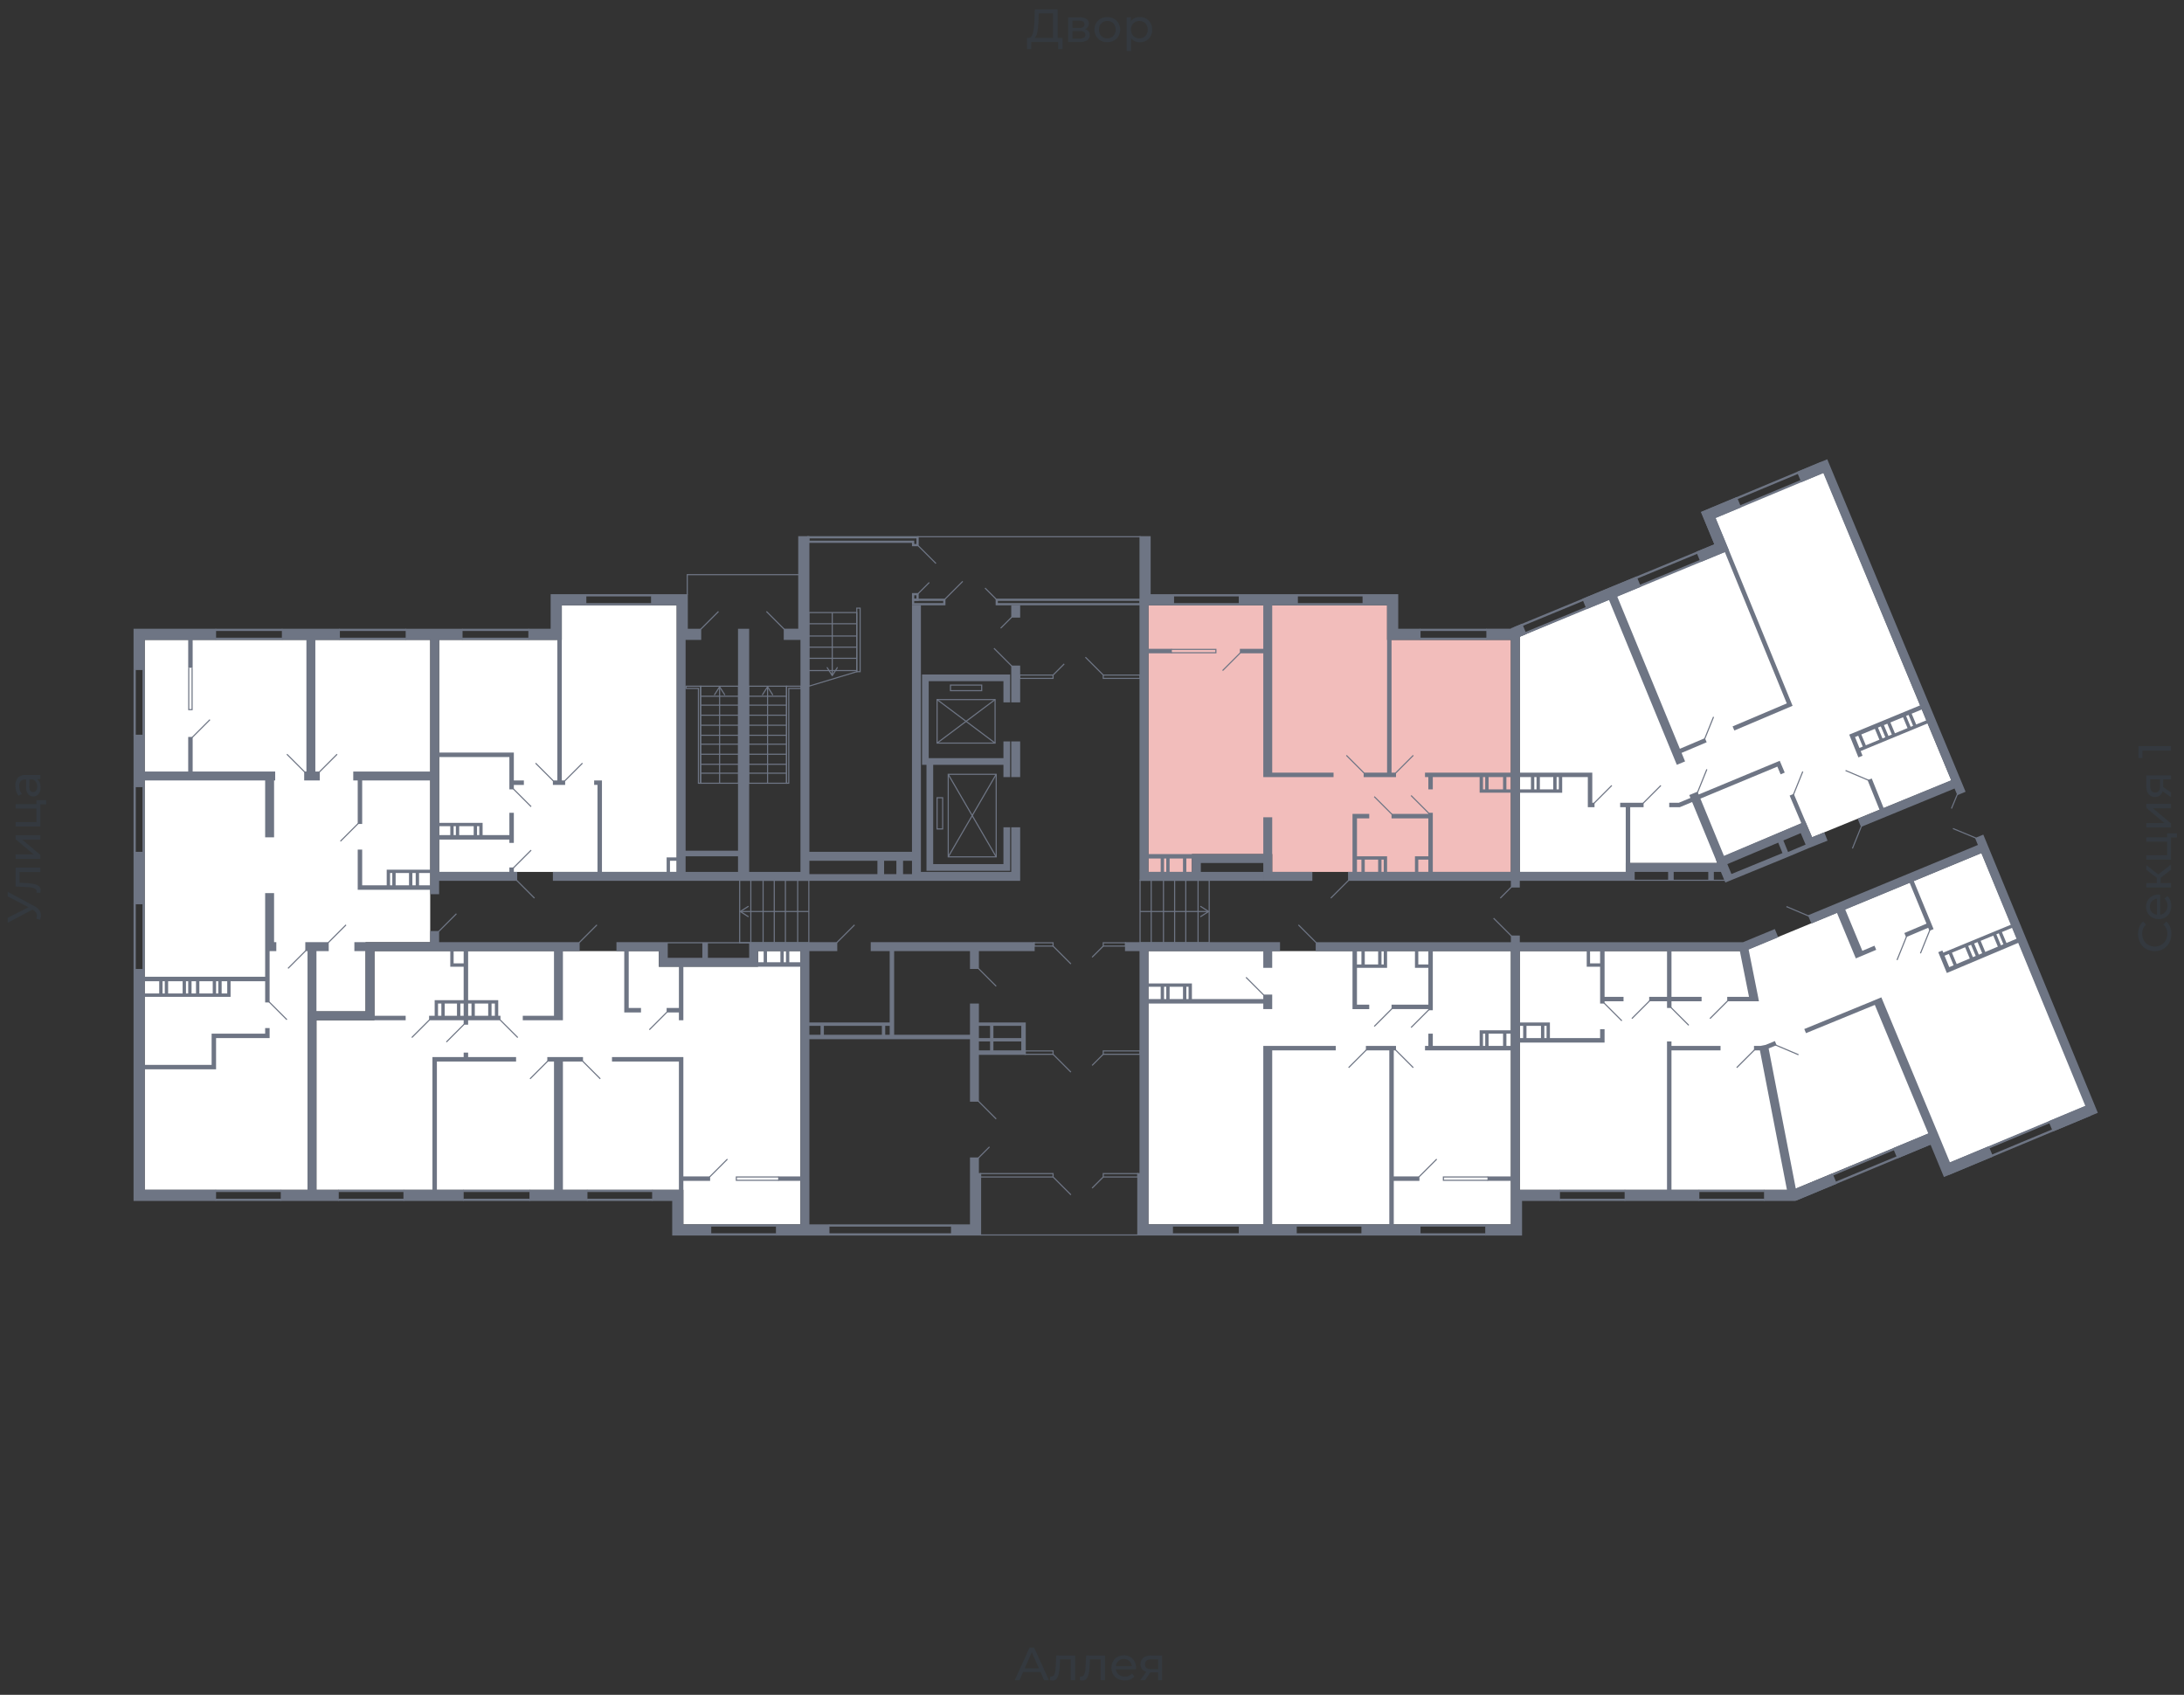 <svg xmlns="http://www.w3.org/2000/svg" width="656" height="509" viewBox="0 0 656 509">
  <rect x="0" y="0" width="656" height="509" fill="#333333" stroke="none"/>
  <title>25.4-1_2s_1fl</title>
  <g id="Слой_2" data-name="Слой 2">
    <g id="_25.4_1fl_2s" data-name="25.4-1_2s_1fl">
      <rect width="656" height="509" fill="none"/>
      <g id="hover">
        <polygon id="_25.4_1fl_2s_1" data-name="25.4-1_2s_1fl_1" points="416.633 192.183 416.633 181.799 344.947 181.799 344.947 261.859 358.011 261.859 358.011 256.499 382.13 256.499 382.13 261.859 453.815 261.859 453.815 192.183 416.633 192.183" fill="#F2BDBB"/>
        <polygon id="_25.4_1fl_2s_2" data-name="25.4-1_2s_1fl_2" points="456.495 261.859 488.318 261.859 488.318 259.179 515.787 259.179 515.452 258.174 542.25 246.785 544.26 251.475 586.133 234.391 547.61 141.601 515.117 155.335 518.802 165.05 456.495 191.178 456.495 261.859" fill="white"/>
        <polygon id="_25.4_1fl_2s_3" data-name="25.4-1_2s_1fl_3" points="456.495 285.643 456.495 357.328 538.565 357.328 581.443 339.574 585.463 349.289 626.665 332.205 595.177 256.164 523.826 285.643 456.495 285.643" fill="white"/>
        <polygon id="_25.4_1fl_2s_4" data-name="25.4-1_2s_1fl_4" points="344.947 367.713 379.45 367.713 453.815 367.713 453.815 285.643 344.947 285.643 344.947 367.713" fill="white"/>
        <polygon id="_25.4_1fl_2s_5" data-name="25.4-1_2s_1fl_5" points="227.704 285.643 227.704 290.332 197.891 290.332 197.891 285.643 112.471 285.643 112.471 306.411 95.052 306.411 95.052 357.328 205.26 357.328 205.26 367.713 240.433 367.713 240.433 285.643 227.704 285.643" fill="white"/>
        <polygon id="_25.4_1fl_2s_6" data-name="25.4-1_2s_1fl_6" points="129.22 282.963 129.22 192.183 43.465 192.183 43.465 357.328 92.372 357.328 92.372 303.732 109.791 303.732 109.791 282.963 129.22 282.963" fill="white"/>
        <polygon id="_25.4_1fl_2s_7" data-name="25.4-1_2s_1fl_7" points="131.9 261.859 131.9 192.183 168.747 192.183 168.747 181.799 203.25 181.799 203.25 261.859 131.9 261.859" fill="white"/>
      </g>
      <g id="o">
        <polyline points="57.701 200.558 57.701 213.119 56.697 213.119 56.697 200.558" fill="none" stroke="#6e7584" stroke-miterlimit="10" stroke-width="0.335"/>
        <polyline points="233.901 354.481 221.172 354.481 221.172 353.476 233.901 353.476" fill="none" stroke="#6e7584" stroke-miterlimit="10" stroke-width="0.335"/>
        <polyline points="446.948 354.481 433.549 354.481 433.549 353.476 446.948 353.476" fill="none" stroke="#6e7584" stroke-miterlimit="10" stroke-width="0.335"/>
        <polyline points="351.814 195.031 365.213 195.031 365.213 196.036 351.814 196.036" fill="none" stroke="#6e7584" stroke-miterlimit="10" stroke-width="0.335"/>
        <line x1="158.865" y1="191.848" x2="138.767" y2="191.848" fill="none" stroke="#6e7584" stroke-miterlimit="10" stroke-width="0.67"/>
        <line x1="158.865" y1="189.168" x2="138.767" y2="189.168" fill="none" stroke="#6e7584" stroke-miterlimit="10" stroke-width="0.67"/>
        <line x1="195.713" y1="181.464" x2="175.949" y2="181.464" fill="none" stroke="#6e7584" stroke-miterlimit="10" stroke-width="0.67"/>
        <line x1="195.713" y1="178.784" x2="175.949" y2="178.784" fill="none" stroke="#6e7584" stroke-miterlimit="10" stroke-width="0.67"/>
        <line x1="530.023" y1="357.663" x2="510.26" y2="357.663" fill="none" stroke="#6e7584" stroke-miterlimit="10" stroke-width="0.67"/>
        <line x1="530.023" y1="360.343" x2="510.26" y2="360.343" fill="none" stroke="#6e7584" stroke-miterlimit="10" stroke-width="0.67"/>
        <line x1="488.151" y1="357.663" x2="468.387" y2="357.663" fill="none" stroke="#6e7584" stroke-miterlimit="10" stroke-width="0.67"/>
        <line x1="488.151" y1="360.343" x2="468.387" y2="360.343" fill="none" stroke="#6e7584" stroke-miterlimit="10" stroke-width="0.67"/>
        <path d="M626.33,332.875l.774,1.855L585.8,351.968l-.774-1.855,41.306-17.238m.36-.876-42.543,17.754,1.291,3.091,42.542-17.753L626.69,332Z" fill="#6e7584"/>
        <path d="M579.768,340.914l.772,1.855-40.635,16.9-.772-1.856,40.635-16.9m.362-.876-41.873,17.419,1.287,3.093,41.872-17.419-1.286-3.093Z" fill="#6e7584"/>
        <line x1="101.919" y1="191.848" x2="122.018" y2="191.848" fill="none" stroke="#6e7584" stroke-miterlimit="10" stroke-width="0.67"/>
        <line x1="101.919" y1="189.168" x2="122.018" y2="189.168" fill="none" stroke="#6e7584" stroke-miterlimit="10" stroke-width="0.67"/>
        <line x1="64.736" y1="191.848" x2="84.835" y2="191.848" fill="none" stroke="#6e7584" stroke-miterlimit="10" stroke-width="0.67"/>
        <line x1="64.736" y1="189.168" x2="84.835" y2="189.168" fill="none" stroke="#6e7584" stroke-miterlimit="10" stroke-width="0.67"/>
        <line x1="43.13" y1="220.824" x2="43.13" y2="201.06" fill="none" stroke="#6e7584" stroke-miterlimit="10" stroke-width="0.67"/>
        <line x1="40.45" y1="220.824" x2="40.45" y2="201.06" fill="none" stroke="#6e7584" stroke-miterlimit="10" stroke-width="0.67"/>
        <line x1="43.13" y1="255.997" x2="43.13" y2="236.233" fill="none" stroke="#6e7584" stroke-miterlimit="10" stroke-width="0.67"/>
        <line x1="40.45" y1="255.997" x2="40.45" y2="236.233" fill="none" stroke="#6e7584" stroke-miterlimit="10" stroke-width="0.67"/>
        <line x1="43.13" y1="291.17" x2="43.13" y2="271.406" fill="none" stroke="#6e7584" stroke-miterlimit="10" stroke-width="0.67"/>
        <line x1="40.45" y1="291.17" x2="40.45" y2="271.406" fill="none" stroke="#6e7584" stroke-miterlimit="10" stroke-width="0.67"/>
        <line x1="64.736" y1="357.663" x2="84.5" y2="357.663" fill="none" stroke="#6e7584" stroke-miterlimit="10" stroke-width="0.67"/>
        <line x1="64.736" y1="360.343" x2="84.5" y2="360.343" fill="none" stroke="#6e7584" stroke-miterlimit="10" stroke-width="0.67"/>
        <line x1="196.048" y1="357.663" x2="176.284" y2="357.663" fill="none" stroke="#6e7584" stroke-miterlimit="10" stroke-width="0.67"/>
        <line x1="196.048" y1="360.343" x2="176.284" y2="360.343" fill="none" stroke="#6e7584" stroke-miterlimit="10" stroke-width="0.67"/>
        <line x1="121.348" y1="357.663" x2="101.584" y2="357.663" fill="none" stroke="#6e7584" stroke-miterlimit="10" stroke-width="0.67"/>
        <line x1="121.348" y1="360.343" x2="101.584" y2="360.343" fill="none" stroke="#6e7584" stroke-miterlimit="10" stroke-width="0.67"/>
        <line x1="159.2" y1="357.663" x2="139.102" y2="357.663" fill="none" stroke="#6e7584" stroke-miterlimit="10" stroke-width="0.67"/>
        <line x1="159.2" y1="360.343" x2="139.102" y2="360.343" fill="none" stroke="#6e7584" stroke-miterlimit="10" stroke-width="0.67"/>
        <line x1="233.231" y1="370.728" x2="213.467" y2="370.728" fill="none" stroke="#6e7584" stroke-miterlimit="10" stroke-width="0.67"/>
        <line x1="233.231" y1="368.048" x2="213.467" y2="368.048" fill="none" stroke="#6e7584" stroke-miterlimit="10" stroke-width="0.67"/>
        <line x1="372.248" y1="368.048" x2="352.149" y2="368.048" fill="none" stroke="#6e7584" stroke-miterlimit="10" stroke-width="0.67"/>
        <line x1="372.248" y1="370.728" x2="352.149" y2="370.728" fill="none" stroke="#6e7584" stroke-miterlimit="10" stroke-width="0.67"/>
        <line x1="409.096" y1="368.048" x2="389.332" y2="368.048" fill="none" stroke="#6e7584" stroke-miterlimit="10" stroke-width="0.67"/>
        <line x1="409.096" y1="370.728" x2="389.332" y2="370.728" fill="none" stroke="#6e7584" stroke-miterlimit="10" stroke-width="0.67"/>
        <line x1="446.278" y1="370.728" x2="426.515" y2="370.728" fill="none" stroke="#6e7584" stroke-miterlimit="10" stroke-width="0.67"/>
        <line x1="446.278" y1="368.048" x2="426.515" y2="368.048" fill="none" stroke="#6e7584" stroke-miterlimit="10" stroke-width="0.67"/>
        <path d="M546.6,139.592l.775,1.855-32.344,13.5-.616.258.255.617,3.766,9.1-61.947,25.586-.767-1.857,59.468-24.563.619-.256-.256-.619-3.762-9.092L546.6,139.592m.361-.876-36.044,15.047,4.017,9.709L454.851,188.29l1.279,3.1,63.185-26.1-4.022-9.72,32.962-13.761-1.29-3.091Z" fill="#6e7584"/>
        <line x1="426.515" y1="191.848" x2="446.613" y2="191.848" fill="none" stroke="#6e7584" stroke-miterlimit="10" stroke-width="0.67"/>
        <line x1="426.515" y1="189.168" x2="446.613" y2="189.168" fill="none" stroke="#6e7584" stroke-miterlimit="10" stroke-width="0.67"/>
        <line x1="389.667" y1="181.464" x2="409.431" y2="181.464" fill="none" stroke="#6e7584" stroke-miterlimit="10" stroke-width="0.67"/>
        <line x1="389.667" y1="178.784" x2="409.431" y2="178.784" fill="none" stroke="#6e7584" stroke-miterlimit="10" stroke-width="0.67"/>
        <line x1="352.484" y1="178.784" x2="372.248" y2="178.784" fill="none" stroke="#6e7584" stroke-miterlimit="10" stroke-width="0.67"/>
        <line x1="352.484" y1="181.464" x2="372.248" y2="181.464" fill="none" stroke="#6e7584" stroke-miterlimit="10" stroke-width="0.67"/>
        <line x1="248.975" y1="368.048" x2="285.823" y2="368.048" fill="none" stroke="#6e7584" stroke-miterlimit="10" stroke-width="0.67"/>
        <line x1="248.975" y1="370.728" x2="285.823" y2="370.728" fill="none" stroke="#6e7584" stroke-miterlimit="10" stroke-width="0.67"/>
        <rect x="331.38" y="352.471" width="10.384" height="1.005" transform="translate(673.145 705.947) rotate(180)" fill="none" stroke="#6e7584" stroke-miterlimit="10" stroke-width="0.335"/>
        <rect x="294.532" y="352.471" width="21.774" height="1.005" transform="translate(610.838 705.947) rotate(180)" fill="none" stroke="#6e7584" stroke-miterlimit="10" stroke-width="0.335"/>
        <rect x="331.38" y="315.623" width="11.054" height="1.005" transform="translate(673.815 632.252) rotate(180)" fill="none" stroke="#6e7584" stroke-miterlimit="10" stroke-width="0.335"/>
        <rect x="307.932" y="315.623" width="8.375" height="1.005" transform="translate(624.238 632.252) rotate(180)" fill="none" stroke="#6e7584" stroke-miterlimit="10" stroke-width="0.335"/>
        <rect x="331.38" y="283.13" width="6.7" height="1.005" transform="translate(669.46 567.266) rotate(180)" fill="none" stroke="#6e7584" stroke-miterlimit="10" stroke-width="0.335"/>
        <rect x="310.611" y="283.13" width="5.695" height="1.005" transform="translate(626.917 567.266) rotate(180)" fill="none" stroke="#6e7584" stroke-miterlimit="10" stroke-width="0.335"/>
        <rect x="331.38" y="202.735" width="11.054" height="1.005" transform="translate(673.815 406.475) rotate(180)" fill="none" stroke="#6e7584" stroke-miterlimit="10" stroke-width="0.335"/>
        <rect x="306.257" y="202.735" width="10.049" height="1.005" transform="translate(622.563 406.475) rotate(180)" fill="none" stroke="#6e7584" stroke-miterlimit="10" stroke-width="0.335"/>
        <rect x="274.266" y="178.449" width="1.34" height="1.675" transform="translate(549.872 358.573) rotate(180)" fill="none" stroke="#6e7584" stroke-miterlimit="10" stroke-width="0.67"/>
        <polygon points="275.606 161.365 275.606 163.71 274.266 163.71 274.266 162.705 242.778 162.705 242.778 161.365 275.606 161.365" fill="none" stroke="#6e7584" stroke-miterlimit="10" stroke-width="0.67"/>
        <rect x="274.266" y="180.124" width="9.379" height="1.34" transform="translate(557.912 361.588) rotate(180)" fill="none" stroke="#6e7584" stroke-miterlimit="10" stroke-width="0.67"/>
        <rect x="299.39" y="180.124" width="43.212" height="1.34" transform="translate(641.992 361.588) rotate(180)" fill="none" stroke="#6e7584" stroke-miterlimit="10" stroke-width="0.67"/>
      </g>
      <g id="d">
        <line x1="160.54" y1="269.731" x2="155.181" y2="264.371" fill="none" stroke="#6e7584" stroke-miterlimit="10" stroke-width="0.335"/>
        <line x1="166.235" y1="234.558" x2="160.875" y2="229.199" fill="none" stroke="#6e7584" stroke-miterlimit="10" stroke-width="0.335"/>
        <line x1="169.585" y1="234.558" x2="174.944" y2="229.199" fill="none" stroke="#6e7584" stroke-miterlimit="10" stroke-width="0.335"/>
        <line x1="159.535" y1="242.263" x2="154.176" y2="236.903" fill="none" stroke="#6e7584" stroke-miterlimit="10" stroke-width="0.335"/>
        <line x1="159.535" y1="255.327" x2="154.176" y2="260.687" fill="none" stroke="#6e7584" stroke-miterlimit="10" stroke-width="0.335"/>
        <line x1="448.623" y1="275.761" x2="453.983" y2="281.12" fill="none" stroke="#6e7584" stroke-miterlimit="10" stroke-width="0.335"/>
        <line x1="450.633" y1="269.731" x2="453.983" y2="266.381" fill="none" stroke="#6e7584" stroke-miterlimit="10" stroke-width="0.335"/>
        <line x1="586.603" y1="248.83" x2="593.606" y2="251.731" fill="none" stroke="#6e7584" stroke-miterlimit="10" stroke-width="0.335"/>
        <line x1="586.153" y1="242.825" x2="587.966" y2="238.448" fill="none" stroke="#6e7584" stroke-miterlimit="10" stroke-width="0.335"/>
        <rect x="281.468" y="210.105" width="17.419" height="13.064" transform="translate(580.355 433.274) rotate(180)" fill="none" stroke="#6e7584" stroke-miterlimit="10" stroke-width="0.335"/>
        <line x1="298.887" y1="210.105" x2="281.468" y2="223.169" fill="none" stroke="#6e7584" stroke-miterlimit="10" stroke-width="0.335"/>
        <line x1="298.887" y1="223.169" x2="281.468" y2="210.105" fill="none" stroke="#6e7584" stroke-miterlimit="10" stroke-width="0.335"/>
        <rect x="284.818" y="232.548" width="14.404" height="24.789" transform="translate(584.04 489.885) rotate(180)" fill="none" stroke="#6e7584" stroke-miterlimit="10" stroke-width="0.335"/>
        <line x1="299.222" y1="232.548" x2="284.818" y2="257.337" fill="none" stroke="#6e7584" stroke-miterlimit="10" stroke-width="0.335"/>
        <line x1="299.222" y1="257.337" x2="284.818" y2="232.548" fill="none" stroke="#6e7584" stroke-miterlimit="10" stroke-width="0.335"/>
        <rect x="285.488" y="205.75" width="9.379" height="1.675" transform="translate(580.355 413.175) rotate(180)" fill="none" stroke="#6e7584" stroke-miterlimit="10" stroke-width="0.335"/>
        <rect x="281.468" y="239.583" width="1.675" height="9.379" transform="translate(564.611 488.545) rotate(180)" fill="none" stroke="#6e7584" stroke-miterlimit="10" stroke-width="0.335"/>
        <line x1="543.561" y1="275.232" x2="536.584" y2="272.27" fill="none" stroke="#6e7584" stroke-miterlimit="10" stroke-width="0.335"/>
        <line x1="518.969" y1="300.549" x2="513.609" y2="305.909" fill="none" stroke="#6e7584" stroke-miterlimit="10" stroke-width="0.335"/>
        <line x1="540.212" y1="316.769" x2="533.234" y2="313.808" fill="none" stroke="#6e7584" stroke-miterlimit="10" stroke-width="0.335"/>
        <line x1="527.009" y1="315.288" x2="521.649" y2="320.648" fill="none" stroke="#6e7584" stroke-miterlimit="10" stroke-width="0.335"/>
        <line x1="579.68" y1="279.281" x2="576.841" y2="286.309" fill="none" stroke="#6e7584" stroke-miterlimit="10" stroke-width="0.335"/>
        <line x1="572.646" y1="281.291" x2="569.806" y2="288.319" fill="none" stroke="#6e7584" stroke-miterlimit="10" stroke-width="0.335"/>
        <line x1="481.786" y1="301.219" x2="487.146" y2="306.579" fill="none" stroke="#6e7584" stroke-miterlimit="10" stroke-width="0.335"/>
        <line x1="495.52" y1="300.549" x2="490.161" y2="305.909" fill="none" stroke="#6e7584" stroke-miterlimit="10" stroke-width="0.335"/>
        <line x1="507.245" y1="307.919" x2="501.885" y2="302.559" fill="none" stroke="#6e7584" stroke-miterlimit="10" stroke-width="0.335"/>
        <line x1="102.254" y1="252.647" x2="107.613" y2="247.287" fill="none" stroke="#6e7584" stroke-miterlimit="10" stroke-width="0.335"/>
        <line x1="80.815" y1="300.884" x2="86.175" y2="306.244" fill="none" stroke="#6e7584" stroke-miterlimit="10" stroke-width="0.335"/>
        <line x1="95.889" y1="231.878" x2="101.249" y2="226.519" fill="none" stroke="#6e7584" stroke-miterlimit="10" stroke-width="0.335"/>
        <line x1="57.701" y1="221.494" x2="63.061" y2="216.134" fill="none" stroke="#6e7584" stroke-miterlimit="10" stroke-width="0.335"/>
        <line x1="103.929" y1="277.771" x2="98.569" y2="283.13" fill="none" stroke="#6e7584" stroke-miterlimit="10" stroke-width="0.335"/>
        <line x1="91.869" y1="285.475" x2="86.51" y2="290.835" fill="none" stroke="#6e7584" stroke-miterlimit="10" stroke-width="0.335"/>
        <line x1="86.175" y1="226.519" x2="91.534" y2="231.878" fill="none" stroke="#6e7584" stroke-miterlimit="10" stroke-width="0.335"/>
        <line x1="137.092" y1="274.421" x2="131.732" y2="279.781" fill="none" stroke="#6e7584" stroke-miterlimit="10" stroke-width="0.335"/>
        <line x1="180.304" y1="323.998" x2="174.944" y2="318.638" fill="none" stroke="#6e7584" stroke-miterlimit="10" stroke-width="0.335"/>
        <line x1="159.2" y1="323.998" x2="164.56" y2="318.638" fill="none" stroke="#6e7584" stroke-miterlimit="10" stroke-width="0.335"/>
        <line x1="195.043" y1="309.259" x2="200.403" y2="303.899" fill="none" stroke="#6e7584" stroke-miterlimit="10" stroke-width="0.335"/>
        <line x1="155.516" y1="311.604" x2="150.156" y2="306.244" fill="none" stroke="#6e7584" stroke-miterlimit="10" stroke-width="0.335"/>
        <line x1="134.077" y1="312.944" x2="139.437" y2="307.584" fill="none" stroke="#6e7584" stroke-miterlimit="10" stroke-width="0.335"/>
        <line x1="123.693" y1="311.604" x2="129.052" y2="306.244" fill="none" stroke="#6e7584" stroke-miterlimit="10" stroke-width="0.335"/>
        <line x1="179.299" y1="277.771" x2="173.94" y2="283.13" fill="none" stroke="#6e7584" stroke-miterlimit="10" stroke-width="0.335"/>
        <line x1="213.132" y1="353.476" x2="218.492" y2="348.116" fill="none" stroke="#6e7584" stroke-miterlimit="10" stroke-width="0.335"/>
        <line x1="390.002" y1="277.771" x2="395.361" y2="283.13" fill="none" stroke="#6e7584" stroke-miterlimit="10" stroke-width="0.335"/>
        <line x1="418.14" y1="302.894" x2="412.78" y2="308.254" fill="none" stroke="#6e7584" stroke-miterlimit="10" stroke-width="0.335"/>
        <line x1="410.435" y1="315.288" x2="405.076" y2="320.648" fill="none" stroke="#6e7584" stroke-miterlimit="10" stroke-width="0.335"/>
        <line x1="374.258" y1="293.515" x2="379.617" y2="298.874" fill="none" stroke="#6e7584" stroke-miterlimit="10" stroke-width="0.335"/>
        <line x1="419.145" y1="315.288" x2="424.505" y2="320.648" fill="none" stroke="#6e7584" stroke-miterlimit="10" stroke-width="0.335"/>
        <line x1="423.835" y1="308.589" x2="429.194" y2="303.229" fill="none" stroke="#6e7584" stroke-miterlimit="10" stroke-width="0.335"/>
        <line x1="426.18" y1="353.476" x2="431.539" y2="348.116" fill="none" stroke="#6e7584" stroke-miterlimit="10" stroke-width="0.335"/>
        <line x1="561.315" y1="234.364" x2="554.338" y2="231.402" fill="none" stroke="#6e7584" stroke-miterlimit="10" stroke-width="0.335"/>
        <line x1="498.87" y1="235.898" x2="493.511" y2="241.258" fill="none" stroke="#6e7584" stroke-miterlimit="10" stroke-width="0.335"/>
        <line x1="541.492" y1="231.714" x2="538.653" y2="238.742" fill="none" stroke="#6e7584" stroke-miterlimit="10" stroke-width="0.335"/>
        <line x1="512.684" y1="231.044" x2="509.845" y2="238.072" fill="none" stroke="#6e7584" stroke-miterlimit="10" stroke-width="0.335"/>
        <line x1="514.694" y1="215.3" x2="511.855" y2="222.328" fill="none" stroke="#6e7584" stroke-miterlimit="10" stroke-width="0.335"/>
        <line x1="559.246" y1="247.793" x2="556.407" y2="254.821" fill="none" stroke="#6e7584" stroke-miterlimit="10" stroke-width="0.335"/>
        <line x1="484.131" y1="235.898" x2="478.771" y2="241.258" fill="none" stroke="#6e7584" stroke-miterlimit="10" stroke-width="0.335"/>
        <line x1="399.716" y1="269.731" x2="405.076" y2="264.371" fill="none" stroke="#6e7584" stroke-miterlimit="10" stroke-width="0.335"/>
        <line x1="418.14" y1="244.608" x2="412.78" y2="239.248" fill="none" stroke="#6e7584" stroke-miterlimit="10" stroke-width="0.335"/>
        <line x1="409.766" y1="232.213" x2="404.406" y2="226.854" fill="none" stroke="#6e7584" stroke-miterlimit="10" stroke-width="0.335"/>
        <line x1="419.145" y1="232.213" x2="424.505" y2="226.854" fill="none" stroke="#6e7584" stroke-miterlimit="10" stroke-width="0.335"/>
        <line x1="423.835" y1="238.913" x2="429.194" y2="244.273" fill="none" stroke="#6e7584" stroke-miterlimit="10" stroke-width="0.335"/>
        <line x1="372.583" y1="196.036" x2="367.223" y2="201.395" fill="none" stroke="#6e7584" stroke-miterlimit="10" stroke-width="0.335"/>
        <line x1="275.773" y1="163.877" x2="281.133" y2="169.237" fill="none" stroke="#6e7584" stroke-miterlimit="10" stroke-width="0.335"/>
        <line x1="230.216" y1="183.641" x2="235.576" y2="189.001" fill="none" stroke="#6e7584" stroke-miterlimit="10" stroke-width="0.335"/>
        <line x1="215.812" y1="183.641" x2="210.452" y2="189.001" fill="none" stroke="#6e7584" stroke-miterlimit="10" stroke-width="0.335"/>
        <line x1="275.773" y1="178.282" x2="279.123" y2="174.932" fill="none" stroke="#6e7584" stroke-miterlimit="10" stroke-width="0.335"/>
        <line x1="283.813" y1="179.956" x2="289.173" y2="174.597" fill="none" stroke="#6e7584" stroke-miterlimit="10" stroke-width="0.335"/>
        <line x1="299.222" y1="179.956" x2="295.872" y2="176.607" fill="none" stroke="#6e7584" stroke-miterlimit="10" stroke-width="0.335"/>
        <line x1="303.912" y1="200.055" x2="298.552" y2="194.696" fill="none" stroke="#6e7584" stroke-miterlimit="10" stroke-width="0.335"/>
        <line x1="303.912" y1="185.316" x2="300.562" y2="188.666" fill="none" stroke="#6e7584" stroke-miterlimit="10" stroke-width="0.335"/>
        <line x1="342.602" y1="161.198" x2="275.606" y2="161.198" fill="none" stroke="#6e7584" stroke-miterlimit="10" stroke-width="0.335"/>
        <g>
          <rect x="257.35" y="182.636" width="1.005" height="19.094" transform="translate(515.704 384.366) rotate(180)" fill="none" stroke="#6e7584" stroke-miterlimit="10" stroke-width="0.335"/>
          <g>
            <polygon points="242.945 183.976 257.35 183.976 257.35 201.73 242.945 206.085 242.945 183.976" fill="none" stroke="#6e7584" stroke-miterlimit="10" stroke-width="0.335"/>
            <line x1="242.945" y1="201.395" x2="257.35" y2="201.395" fill="none" stroke="#6e7584" stroke-miterlimit="10" stroke-width="0.335"/>
            <line x1="242.945" y1="197.71" x2="257.35" y2="197.71" fill="none" stroke="#6e7584" stroke-miterlimit="10" stroke-width="0.335"/>
            <line x1="242.945" y1="194.361" x2="257.35" y2="194.361" fill="none" stroke="#6e7584" stroke-miterlimit="10" stroke-width="0.335"/>
            <line x1="242.945" y1="191.011" x2="257.35" y2="191.011" fill="none" stroke="#6e7584" stroke-miterlimit="10" stroke-width="0.335"/>
            <line x1="242.945" y1="187.326" x2="257.35" y2="187.326" fill="none" stroke="#6e7584" stroke-miterlimit="10" stroke-width="0.335"/>
            <g>
              <line x1="249.98" y1="183.976" x2="249.98" y2="202.667" fill="none" stroke="#6e7584" stroke-miterlimit="10" stroke-width="0.335"/>
              <path d="M248.372,200.378a.166.166,0,0,1,.231.052l1.377,2.161,1.377-2.161a.166.166,0,0,1,.231-.052.168.168,0,0,1,.051.231l-1.518,2.384a.168.168,0,0,1-.282,0l-1.518-2.384a.165.165,0,0,1-.026-.09A.167.167,0,0,1,248.372,200.378Z" fill="#6e7584"/>
            </g>
          </g>
        </g>
        <line x1="251.32" y1="283.13" x2="256.68" y2="277.771" fill="none" stroke="#6e7584" stroke-miterlimit="10" stroke-width="0.335"/>
        <line x1="293.862" y1="290.835" x2="299.222" y2="296.195" fill="none" stroke="#6e7584" stroke-miterlimit="10" stroke-width="0.335"/>
        <line x1="331.38" y1="353.476" x2="328.03" y2="356.826" fill="none" stroke="#6e7584" stroke-miterlimit="10" stroke-width="0.335"/>
        <line x1="316.306" y1="353.476" x2="321.666" y2="358.836" fill="none" stroke="#6e7584" stroke-miterlimit="10" stroke-width="0.335"/>
        <line x1="331.38" y1="316.628" x2="328.03" y2="319.978" fill="none" stroke="#6e7584" stroke-miterlimit="10" stroke-width="0.335"/>
        <line x1="316.306" y1="316.628" x2="321.666" y2="321.988" fill="none" stroke="#6e7584" stroke-miterlimit="10" stroke-width="0.335"/>
        <line x1="331.38" y1="284.135" x2="328.03" y2="287.485" fill="none" stroke="#6e7584" stroke-miterlimit="10" stroke-width="0.335"/>
        <line x1="316.306" y1="284.135" x2="321.666" y2="289.495" fill="none" stroke="#6e7584" stroke-miterlimit="10" stroke-width="0.335"/>
        <line x1="316.306" y1="202.735" x2="319.656" y2="199.385" fill="none" stroke="#6e7584" stroke-miterlimit="10" stroke-width="0.335"/>
        <line x1="331.38" y1="202.735" x2="326.02" y2="197.375" fill="none" stroke="#6e7584" stroke-miterlimit="10" stroke-width="0.335"/>
        <line x1="293.862" y1="347.781" x2="297.212" y2="344.432" fill="none" stroke="#6e7584" stroke-miterlimit="10" stroke-width="0.335"/>
        <line x1="293.862" y1="330.697" x2="299.222" y2="336.057" fill="none" stroke="#6e7584" stroke-miterlimit="10" stroke-width="0.335"/>
        <line x1="341.765" y1="370.895" x2="294.532" y2="370.895" fill="none" stroke="#6e7584" stroke-miterlimit="10" stroke-width="0.335"/>
        <polyline points="206.433 178.617 206.433 172.587 239.931 172.587" fill="none" stroke="#6e7584" stroke-miterlimit="10" stroke-width="0.335"/>
        <g>
          <polygon points="240.601 206.085 240.601 206.755 236.916 206.755 236.916 235.228 236.246 235.228 236.246 206.755 236.246 206.085 240.601 206.085" fill="none" stroke="#6e7584" stroke-miterlimit="10" stroke-width="0.335"/>
          <g>
            <rect x="224.857" y="206.085" width="11.389" height="29.143" fill="none" stroke="#6e7584" stroke-miterlimit="10" stroke-width="0.335"/>
            <line x1="236.246" y1="232.213" x2="224.857" y2="232.213" fill="none" stroke="#6e7584" stroke-miterlimit="10" stroke-width="0.335"/>
            <line x1="236.246" y1="229.534" x2="224.857" y2="229.534" fill="none" stroke="#6e7584" stroke-miterlimit="10" stroke-width="0.335"/>
            <line x1="236.246" y1="226.519" x2="224.857" y2="226.519" fill="none" stroke="#6e7584" stroke-miterlimit="10" stroke-width="0.335"/>
            <line x1="236.246" y1="223.504" x2="224.857" y2="223.504" fill="none" stroke="#6e7584" stroke-miterlimit="10" stroke-width="0.335"/>
            <line x1="236.246" y1="220.824" x2="224.857" y2="220.824" fill="none" stroke="#6e7584" stroke-miterlimit="10" stroke-width="0.335"/>
            <line x1="236.246" y1="217.809" x2="224.857" y2="217.809" fill="none" stroke="#6e7584" stroke-miterlimit="10" stroke-width="0.335"/>
            <line x1="236.246" y1="214.794" x2="224.857" y2="214.794" fill="none" stroke="#6e7584" stroke-miterlimit="10" stroke-width="0.335"/>
            <line x1="236.246" y1="211.78" x2="224.857" y2="211.78" fill="none" stroke="#6e7584" stroke-miterlimit="10" stroke-width="0.335"/>
            <line x1="236.246" y1="209.1" x2="224.857" y2="209.1" fill="none" stroke="#6e7584" stroke-miterlimit="10" stroke-width="0.335"/>
            <g>
              <line x1="230.551" y1="206.488" x2="230.551" y2="235.228" fill="none" stroke="#6e7584" stroke-miterlimit="10" stroke-width="0.335"/>
              <path d="M228.943,208.777a.167.167,0,0,0,.232-.052l1.376-2.161,1.377,2.161a.166.166,0,0,0,.231.052.168.168,0,0,0,.051-.231l-1.517-2.384a.17.17,0,0,0-.142-.077.168.168,0,0,0-.141.077l-1.518,2.384a.164.164,0,0,0-.026.089A.167.167,0,0,0,228.943,208.777Z" fill="#6e7584"/>
            </g>
          </g>
        </g>
        <g>
          <polygon points="206.098 206.085 206.098 206.755 209.782 206.755 209.782 235.228 210.452 235.228 210.452 206.755 210.452 206.085 206.098 206.085" fill="none" stroke="#6e7584" stroke-miterlimit="10" stroke-width="0.335"/>
          <g>
            <rect x="210.452" y="206.085" width="11.389" height="29.143" fill="none" stroke="#6e7584" stroke-miterlimit="10" stroke-width="0.335"/>
            <line x1="210.452" y1="232.213" x2="221.842" y2="232.213" fill="none" stroke="#6e7584" stroke-miterlimit="10" stroke-width="0.335"/>
            <line x1="210.452" y1="229.534" x2="221.842" y2="229.534" fill="none" stroke="#6e7584" stroke-miterlimit="10" stroke-width="0.335"/>
            <line x1="210.452" y1="226.519" x2="221.842" y2="226.519" fill="none" stroke="#6e7584" stroke-miterlimit="10" stroke-width="0.335"/>
            <line x1="210.452" y1="223.504" x2="221.842" y2="223.504" fill="none" stroke="#6e7584" stroke-miterlimit="10" stroke-width="0.335"/>
            <line x1="210.452" y1="220.824" x2="221.842" y2="220.824" fill="none" stroke="#6e7584" stroke-miterlimit="10" stroke-width="0.335"/>
            <line x1="210.452" y1="217.809" x2="221.842" y2="217.809" fill="none" stroke="#6e7584" stroke-miterlimit="10" stroke-width="0.335"/>
            <line x1="210.452" y1="214.794" x2="221.842" y2="214.794" fill="none" stroke="#6e7584" stroke-miterlimit="10" stroke-width="0.335"/>
            <line x1="210.452" y1="211.78" x2="221.842" y2="211.78" fill="none" stroke="#6e7584" stroke-miterlimit="10" stroke-width="0.335"/>
            <line x1="210.452" y1="209.1" x2="221.842" y2="209.1" fill="none" stroke="#6e7584" stroke-miterlimit="10" stroke-width="0.335"/>
            <g>
              <line x1="216.147" y1="206.488" x2="216.147" y2="235.228" fill="none" stroke="#6e7584" stroke-miterlimit="10" stroke-width="0.335"/>
              <path d="M214.539,208.777a.167.167,0,0,0,.232-.052l1.376-2.161,1.377,2.161a.166.166,0,0,0,.231.052.168.168,0,0,0,.051-.231l-1.518-2.384a.168.168,0,0,0-.282,0l-1.518,2.384a.164.164,0,0,0-.026.089A.167.167,0,0,0,214.539,208.777Z" fill="#6e7584"/>
            </g>
          </g>
        </g>
        <g>
          <rect x="222.177" y="264.371" width="20.769" height="18.759" fill="none" stroke="#6e7584" stroke-miterlimit="10" stroke-width="0.335"/>
          <g>
            <line x1="222.579" y1="273.751" x2="242.945" y2="273.751" fill="none" stroke="#6e7584" stroke-miterlimit="10" stroke-width="0.335"/>
            <path d="M224.869,275.359a.168.168,0,0,0-.052-.232l-2.161-1.376,2.161-1.377a.167.167,0,0,0,.052-.231.169.169,0,0,0-.232-.051l-2.383,1.518a.168.168,0,0,0,0,.282l2.383,1.518a.169.169,0,0,0,.232-.051Z" fill="#6e7584"/>
          </g>
          <line x1="239.596" y1="264.371" x2="239.596" y2="283.13" fill="none" stroke="#6e7584" stroke-miterlimit="10" stroke-width="0.335"/>
          <line x1="235.911" y1="264.371" x2="235.911" y2="283.13" fill="none" stroke="#6e7584" stroke-miterlimit="10" stroke-width="0.335"/>
          <line x1="232.561" y1="264.371" x2="232.561" y2="283.13" fill="none" stroke="#6e7584" stroke-miterlimit="10" stroke-width="0.335"/>
          <line x1="229.211" y1="264.371" x2="229.211" y2="283.13" fill="none" stroke="#6e7584" stroke-miterlimit="10" stroke-width="0.335"/>
          <line x1="225.526" y1="264.371" x2="225.526" y2="283.13" fill="none" stroke="#6e7584" stroke-miterlimit="10" stroke-width="0.335"/>
        </g>
        <g>
          <rect x="342.435" y="264.371" width="20.769" height="18.759" fill="none" stroke="#6e7584" stroke-miterlimit="10" stroke-width="0.335"/>
          <g>
            <line x1="362.801" y1="273.751" x2="342.435" y2="273.751" fill="none" stroke="#6e7584" stroke-miterlimit="10" stroke-width="0.335"/>
            <path d="M360.511,272.143a.166.166,0,0,0,.052.231l2.161,1.377-2.161,1.376a.168.168,0,1,0,.18.283l2.383-1.518a.168.168,0,0,0,0-.282l-2.383-1.518a.17.17,0,0,0-.09-.026A.167.167,0,0,0,360.511,272.143Z" fill="#6e7584"/>
          </g>
          <line x1="345.784" y1="264.371" x2="345.784" y2="283.13" fill="none" stroke="#6e7584" stroke-miterlimit="10" stroke-width="0.335"/>
          <line x1="349.469" y1="264.371" x2="349.469" y2="283.13" fill="none" stroke="#6e7584" stroke-miterlimit="10" stroke-width="0.335"/>
          <line x1="352.819" y1="264.371" x2="352.819" y2="283.13" fill="none" stroke="#6e7584" stroke-miterlimit="10" stroke-width="0.335"/>
          <line x1="356.169" y1="264.371" x2="356.169" y2="283.13" fill="none" stroke="#6e7584" stroke-miterlimit="10" stroke-width="0.335"/>
          <line x1="359.853" y1="264.371" x2="359.853" y2="283.13" fill="none" stroke="#6e7584" stroke-miterlimit="10" stroke-width="0.335"/>
        </g>
      </g>
      <g id="s">
        <g>
          <path d="M344.947,257.839h3.685v4.02h-3.685v2.68h34.5v-2.68H360.691v-2.68H379.45v2.68h0v2.68h14.739v-2.68H382.13V245.445h-2.68V256.5h-34.5V196.2h7.034v-1.34h-7.034V181.8h7.7v-3.35h-7.034V161.03h-3.35V264.539h2.68Zm11.389,0h1.675v4.02h-1.675Zm-5.025,0h4.02v4.02h-4.02Zm-1.674,0h.67v4.02h-.67Z" fill="#6e7584"/>
          <polygon points="379.45 194.863 372.415 194.863 372.415 196.203 379.45 196.203 379.45 232.046 379.45 233.386 400.554 233.386 400.554 232.046 382.13 232.046 382.13 181.799 389.834 181.799 389.834 178.449 372.08 178.449 372.08 181.799 379.45 181.799 379.45 194.863" fill="#6e7584"/>
          <polygon points="416.633 188.833 416.633 192.183 416.633 232.046 409.598 232.046 409.598 233.386 419.312 233.386 419.312 232.046 417.973 232.046 417.973 192.183 426.682 192.183 426.682 188.833 419.982 188.833 419.982 178.449 416.633 178.449 409.263 178.449 409.263 181.799 416.633 181.799 416.633 188.833" fill="#6e7584"/>
          <polygon points="418.642 354.649 426.347 354.649 426.347 353.309 418.642 353.309 418.642 315.456 419.312 315.456 419.312 314.116 410.268 314.116 410.268 315.456 417.303 315.456 417.303 367.713 408.928 367.713 408.928 371.063 426.682 371.063 426.682 367.713 418.642 367.713 418.642 354.649" fill="#6e7584"/>
          <path d="M344.947,301.387h34.5v1.675h2.68v-4.355h-2.68v1.34H358.011v-4.69H344.947v-9.714h34.5v5.024h2.68v-5.024h2.345v-2.68H337.912v2.68h4.355V352.3h-.67v18.759h10.719v-3.35h-7.369Zm11.389-5.025h.67v3.685h-.67Zm-5.025,0h4.02v3.685h-4.02Zm-1.674,0h.67v3.685h-.67Zm-4.69,0h3.685v3.685h-3.685Z" fill="#6e7584"/>
          <polygon points="379.45 315.456 379.45 367.713 372.08 367.713 372.08 371.063 389.499 371.063 389.499 367.713 382.13 367.713 382.13 315.456 401.224 315.456 401.224 314.116 379.45 314.116 379.45 315.456" fill="#6e7584"/>
          <polygon points="169.082 318.806 175.112 318.806 175.112 317.466 164.393 317.466 164.393 318.806 166.402 318.806 166.402 357.328 159.033 357.328 159.033 360.678 176.452 360.678 176.452 357.328 169.082 357.328 169.082 318.806" fill="#6e7584"/>
          <polygon points="205.26 357.328 205.26 354.649 213.3 354.649 213.3 353.309 205.26 353.309 205.26 318.806 205.26 317.466 183.821 317.466 183.821 318.806 203.92 318.806 203.92 357.328 201.91 357.328 195.881 357.328 195.881 360.678 201.91 360.678 201.91 367.713 201.91 371.063 213.635 371.063 213.635 367.713 205.26 367.713 205.26 357.328" fill="#6e7584"/>
          <path d="M157.023,305.072v1.339h12.059V285.643h5.025v-2.68H131.9v-3.35h-2.68v3.35H106.441v2.68h3.35v18.089H95.052V285.643h3.685v-2.68H91.7v2.68h.67v71.685h-8.04v3.35h17.419v-3.35h-6.7V306.411h26.8v-1.339h-9.379V285.643h22.778v4.689h4.02v10.05H130.56v4.69h-1.675v1.339h10.384v1.34h1.34v-1.34h9.714v-1.339h-.67v-4.69h-9.044V285.643H166.4v19.429Zm-24.454,0h-1v-3.685h1Zm4.69,0h-3.685v-3.685h3.685Zm2.01,0h-1v-3.685h1Zm0-15.745h-3.015v-3.684h3.015Zm8.375,12.06h1v3.685h-1Zm-5.025,0h4.02v3.685h-4.02Zm-1,0v3.685h-1v-3.685Z" fill="#6e7584"/>
          <polygon points="140.609 316.126 139.269 316.126 139.269 317.466 129.89 317.466 129.89 318.806 129.89 357.328 121.18 357.328 121.18 360.678 139.269 360.678 139.269 357.328 131.23 357.328 131.23 318.806 155.013 318.806 155.013 317.466 140.609 317.466 140.609 316.126" fill="#6e7584"/>
          <polygon points="43.465 234.391 79.643 234.391 79.643 251.475 82.322 251.475 82.322 234.391 82.657 234.391 82.657 231.711 57.869 231.711 57.869 221.327 56.529 221.327 56.529 231.711 43.465 231.711 43.465 220.657 40.115 220.657 40.115 236.401 43.465 236.401 43.465 234.391" fill="#6e7584"/>
          <rect x="40.115" y="255.829" width="3.35" height="15.744" fill="#6e7584"/>
          <polygon points="43.465 192.183 56.529 192.183 56.529 200.558 57.869 200.558 57.869 192.183 64.904 192.183 64.904 188.833 40.115 188.833 40.115 192.183 40.115 201.228 43.465 201.228 43.465 192.183" fill="#6e7584"/>
          <polygon points="92.037 231.711 91.367 231.711 91.367 234.391 96.057 234.391 96.057 231.711 94.717 231.711 94.717 192.183 102.086 192.183 102.086 188.833 84.667 188.833 84.667 192.183 92.037 192.183 92.037 231.711" fill="#6e7584"/>
          <path d="M107.446,247.455h1.34V234.391H129.22v26.8H116.155v4.69h-7.369v-10.72h-1.34v12.06H129.22v1.34h2.68v-4.02h23.448v-2.68h-1.005v-1.34H153v1.34H131.9v-9.714H153v1h1.34v-9.045H153v6.7h-8.039V247.12H131.9V227.356H153v9.715h1.34v-1.34h3.015v-1.34h-3.015v-8.375H131.9V192.183h7.034v-3.35H121.85v3.35h7.37v39.528H106.106v2.68h1.34Zm10.384,18.424h-.67v-3.685h.67Zm5.025,0h-4.02v-3.685h4.02Zm2.01,0h-1v-3.685h1Zm4.355-1.34v1.34h-3.35v-3.685h3.35Zm14.069-16.414h.67v2.68h-.67Zm-5.36,0h4.355v2.68h-4.355Zm-1.675,0h.67v2.68h-.67Zm-4.354,0h3.349v2.68H131.9Z" fill="#6e7584"/>
          <path d="M82.322,268.224H79.643v25.123H43.465V291h-3.35v69.676H64.9v-3.35H43.465V321.151H64.9v-9.38H80.983v-3.015h-1.34v1.675H63.564v9.38h-20.1V299.377H69.258v-4.69H79.643v6.365h1.34V285.643h2.009v-2.68h-.67Zm-34.5,30.148H43.465v-3.685H47.82Zm1.674,0h-.67v-3.685h.67Zm5.36,0H50.5v-3.685h4.355Zm1.675,0h-.67v-3.685h.67Zm2.345,0h-1.34v-3.685h1.34Zm5.025,0h-4.02v-3.685H63.9Zm1.674,0H64.9v-3.685h.669Zm2.68,0H66.578v-3.685h1.675Z" fill="#6e7584"/>
          <polygon points="167.407 234.391 166.068 234.391 166.068 235.731 169.752 235.731 169.752 234.391 168.747 234.391 168.747 192.183 168.747 188.833 168.747 181.799 176.117 181.799 176.117 178.449 168.747 178.449 165.398 178.449 165.398 188.833 158.698 188.833 158.698 192.183 167.407 192.183 167.407 234.391" fill="#6e7584"/>
          <path d="M179.467,261.859h-13.4v2.68H306.424V248.46h-2.68v13.4H276.611V181.8h-2.68v74.03H243.113v-94.8h-3.35v27.8h-4.355v3.35h5.025v69.676H225.024V188.833h-3.35v66.661H205.93V192.183h4.69v-3.35H206.6V178.449H195.546v3.35h7.7V257.5h-3.015v4.355H180.807V234.391h-2.345v1.34h1.005Zm91.784-3.35h2.68v4.02h-2.68Zm-5.694,0h3.684v4.02h-3.684Zm-22.444,3.35v-3.35h20.434v4.02H243.113Zm-37.183-4.69h15.744v4.69H205.93Zm-4.69,1.34h2.01v3.35h-2.01Z" fill="#6e7584"/>
          <rect x="303.744" y="199.888" width="2.68" height="11.054" fill="#6e7584"/>
          <rect x="303.744" y="222.666" width="2.68" height="10.719" fill="#6e7584"/>
          <polygon points="278.286 261.524 280.296 261.524 301.399 261.524 303.409 261.524 303.409 248.46 301.399 248.46 301.399 259.514 280.296 259.514 280.296 229.701 301.399 229.701 301.399 233.386 303.409 233.386 303.409 222.666 301.399 222.666 301.399 227.691 278.956 227.691 278.956 204.578 301.399 204.578 301.399 210.942 303.409 210.942 303.409 202.568 301.399 202.568 278.956 202.568 276.946 202.568 276.946 229.701 278.286 229.701 278.286 261.524" fill="#6e7584"/>
          <rect x="303.744" y="181.799" width="2.68" height="3.685" fill="#6e7584"/>
          <path d="M261.537,285.643h5.694v21.438H243.113V285.643h8.374v-2.68H185.161v2.68h2.345v18.424h5.025v-1.34h-3.685V285.643h9.045v4.689h6.029v12.395h-3.685v1.34h3.685v2.344h1.34V290.332h35.173v62.977h-6.7v1.34h6.7v13.064h-7.369v3.35h16.079v-3.35h-6.03V312.106H291.35v18.759h2.68V316.8H308.1v-9.715H294.03v-5.694h-2.68v9.379H268.571V285.643H291.35V291h2.68v-5.359h16.749v-2.68H261.537Zm-50.582,2.01H200.57V283.3h10.385Zm14.069-2.01v2.01H212.63V283.3h12.394Zm4.355,3.349H227.7v-3.349h1.675Zm5.024,0h-4.019v-3.349H234.4Zm1.675,0h-.67v-3.349h.67Zm4.355,0h-3.35v-3.349h3.35Zm6.03,21.774h-3.35v-2.68h3.35Zm18.424,0H247.468v-2.68h17.419Zm2.344,0h-1.339v-2.68h1.339Zm31.154-2.68h8.374v3.685h-8.374Zm0,4.69h8.374v2.68h-8.374Zm-4.355-4.69h3.35v3.685h-3.35Zm0,4.69h3.35v2.68h-3.35Z" fill="#6e7584"/>
          <polygon points="294.03 347.614 291.35 347.614 291.35 367.713 285.655 367.713 285.655 371.063 291.35 371.063 294.03 371.063 294.7 371.063 294.7 352.304 294.03 352.304 294.03 347.614" fill="#6e7584"/>
          <path d="M630.115,334.207l-33.03-80.23h0l-.033-.079-.477-1.16h0l-.86-2.079-2.477,1.025.861,2.079-51.039,21.128,1.025,2.476,7.686-3.182,5.657,13.645L559.9,286.8l0,0,3.651-1.546-.523-1.234-3.641,1.543-5.142-12.4,19.355-8.012,5.053,12.25L572,280.219l.523,1.234,6.644-2.815.375.907,1.238-.511-5.939-14.4,20.281-8.4,8.849,21.5L583.693,286.1l-.263-.638-1.239.511,2.575,6.241,21.44-9.045,20.158,48.963-11.049,4.611,1.29,3.091,11.375-4.746v0Zm-44.626-43.749-1.413-3.426,1.3-.535,1.421,3.411Zm2.23-.941-1.418-3.4,3.954-1.632,1.4,3.372Zm4.867-2.053-1.4-3.365.857-.354,1.4,3.358Zm1.781-.751-1.4-3.351,1.025-.423,1.392,3.343Zm1.946-.822-1.389-3.335,3.787-1.563,1.377,3.306Zm4.7-1.983-1.374-3.3.738-.3,1.372,3.293Zm1.662-.7-1.369-3.286,3.044-1.256,1.345,3.268Z" fill="#6e7584"/>
          <polygon points="585.698 349.106 581.679 339.393 581.675 339.395 565.094 299.532 562.619 300.561 562.622 300.568 541.947 309.044 542.456 310.284 563.136 301.805 579.201 340.424 581.015 339.669 568.605 344.832 569.892 347.925 579.867 343.775 583.887 353.492 598.646 347.332 597.355 344.241 585.698 349.106" fill="#6e7584"/>
          <polygon points="539.398 356.982 531.237 314.872 533.629 313.903 533.12 312.663 530.331 313.807 528.785 314.116 526.841 314.116 526.841 315.456 528.621 315.456 536.736 357.328 529.856 357.328 529.856 360.678 539.235 360.678 551.718 355.485 550.431 352.393 539.398 356.982" fill="#6e7584"/>
          <path d="M518.8,300.717h9.526l-.186-.93.013,0-2.923-14.613,8.89-3.68-1.025-2.476-9.537,3.948H456.5v-2.01h-2.68v2.01H395.194v2.68h11.054v17.419h5.025v-1.34h-3.685V290.667h9.045v-5.024h8.374v5.024h4.02v11.055H417.973v1.34h11.054v.335h1.34V285.643h23.448v23.783h-9.379v4.69H430.367v-3.685h-1.34v3.685h-1v1.34h25.793v37.853h-7.034v1.34h7.034v13.064h-7.7v3.35h11.054V360.678h11.39v-3.35H456.5V313.111h25.459v-4.02h-1.34v2.68H465.54v-4.69H456.5V285.643h20.1v4.689h4.02v11.055h1.34v-.67h5.694v-1.34h-5.694V285.643h18.759v13.734h-5.36v1.34h5.36v2.01h1.34v-2.01H511.1v-1.34h-9.044V285.643h20.541l2.747,13.734H518.8ZM408.928,289.662h-1.34v-4.019h1.34Zm5.025,0h-4.02v-4.019h4.02Zm1.675,0h-.67v-4.019h.67Zm13.4,0h-3.015v-4.019h3.015Zm17.084,24.454h-.67v-3.685h.67Zm5.36,0h-4.355v-3.685h4.355Zm2.344,0h-1.34v-3.685h1.34Zm10.05-6.03h.67v3.685h-.67Zm-5.36,0h4.355v3.685h-4.355Zm-1,0v3.685h-1v-3.685Zm23.114-18.759H477.6v-3.684h3.015Z" fill="#6e7584"/>
          <polygon points="502.053 312.776 500.713 312.776 500.713 357.328 487.983 357.328 487.983 360.678 510.427 360.678 510.427 357.328 502.053 357.328 502.053 315.456 516.792 315.456 516.792 314.116 502.053 314.116 502.053 312.776" fill="#6e7584"/>
          <path d="M453.815,264.539v2.01h2.68v-2.01H518.02l.215.515.583-.243h0l17.964-7.359h0l.028-.012.77-.315,0-.008,5.57-2.345v0l5.786-2.3-.988-2.49-3.635,1.442-1.812-4.229h0l-3.722-8.778-1.234.523,3.515,8.288-23.241,9.82-7.076-17.2,23.114-9.609.981,2.315,1.234-.524-1.5-3.539L510.23,238.61l-.35-.85-2.479,1.019.354.86-3.491,1.451h-2.881v1.34h3.148l3.734-1.552,7.531,18.3H489.658V242.43h4.02v-1.34h-7.035v1.34h1.675v19.429H456.5V238.076h12.729v-4.69h7.7v9.044h2.01v-1.34h-.67v-9.044H456.5V191.235l2-.826-1.279-3.1-2.2.909-1.2.46v.151h-7.369v3.35h7.369v39.863H428.022v1.34h1v3.685h1.34v-3.685h14.069v4.69h9.379v23.783H430.367V244.105h-1.34v.335H417.973v1.34h11.054v11.389h-4.02v4.69h-8.374v-4.69h-9.045V245.78h3.685v-1.34h-5.025v17.419h-1.34v2.68Zm87.059-14.326,1.474,3.441-5.277,2.222-1.411-3.46Zm-6.757,2.855,1.28,3.141-15.328,6.28-1.028-2.467-.205-.5Zm-19.335,8.791H516.9l.977,2.345h-3.1Zm-12.06,0h10.385V264.2H502.722Zm-11.724,0h10.05V264.2H491ZM467.55,233.386h.67v3.685h-.67Zm-5.025,0h4.02v3.685h-4.02Zm-1.675,0h.67v3.685h-.67Zm-4.355,0h3.35v3.685H456.5Zm-10.384,3.685h-.67v-3.685h.67Zm5.36,0h-4.355v-3.685h4.355Zm1,0v-3.685h1.34v3.685Zm-43.547,24.788h-1.34v-3.685h1.34Zm5.025,0h-4.02v-3.685h4.02Zm1.675,0h-.67v-3.685h.67Zm13.4,0h-3.015v-3.685h3.015Z" fill="#6e7584"/>
          <polygon points="483.282 180.171 503.662 229.694 506.14 228.674 505.088 226.116 512.626 222.918 512.103 221.685 504.578 224.877 485.76 179.148 492.877 176.208 491.598 173.112 475.26 179.861 476.538 182.957 483.282 180.171" fill="#6e7584"/>
          <polygon points="510.772 168.816 518.082 165.797 536.69 211.254 520.414 218.159 520.937 219.392 538.431 211.971 519.12 164.796 519.113 164.799 515.293 155.568 522.992 152.354 521.702 149.262 510.921 153.763 514.938 163.472 509.494 165.72 510.772 168.816" fill="#6e7584"/>
          <path d="M547.658,142.056l29.043,69.8-21.251,8.771,2.756,6.839,1.242-.5-.564-1.4,20.073-8.285,7.1,17.054-20.28,8.327-3.57-8.86-1.243.5,3.574,8.868-6.57,2.7,1.017,2.479,28.1-11.537.828,2,2.477-1.025-.826-2h0l-.5-1.2-.018-.044h0l-40.2-96.611-1.881.783v0l-7.22,3.013,1.291,3.092Zm10.85,82.574-1.319-3.273.96-.4,1.357,3.257Zm1.927-.795-1.357-3.257,4.073-1.681,1.357,3.257Zm5-2.064-1.357-3.258.857-.353,1.358,3.257Zm1.787-.738-1.358-3.257,1.025-.423,1.357,3.258Zm1.953-.806-1.357-3.257,3.787-1.563,1.357,3.257Zm4.716-1.946-1.357-3.257.738-.305,1.357,3.257Zm4.678-1.931-3.011,1.243-1.357-3.257,3.012-1.244Z" fill="#6e7584"/>
        </g>
      </g>
      <g id="t" opacity="0.4">
        <g>
          <path d="M312.521,502.158h-5.208l-1.079,2.451h-1.441l4.437-9.8h1.387l4.451,9.8H313.6Zm-.491-1.119-2.114-4.8-2.113,4.8Z" fill="#34424f"/>
          <path d="M322.95,497.189v7.42h-1.344v-6.244h-3.192l-.084,1.653a17.584,17.584,0,0,1-.266,2.5,3.91,3.91,0,0,1-.644,1.6,1.465,1.465,0,0,1-1.246.6,3.177,3.177,0,0,1-.826-.125l.084-1.135a1.568,1.568,0,0,0,.337.041.906.906,0,0,0,.839-.488,3.12,3.12,0,0,0,.365-1.162c.055-.45.107-1.088.154-1.918l.125-2.745Z" fill="#34424f"/>
          <path d="M331.924,497.189v7.42H330.58v-6.244h-3.191l-.084,1.653a17.732,17.732,0,0,1-.266,2.5,3.938,3.938,0,0,1-.644,1.6,1.467,1.467,0,0,1-1.247.6,3.183,3.183,0,0,1-.826-.125l.084-1.135a1.56,1.56,0,0,0,.336.041.908.908,0,0,0,.84-.488,3.066,3.066,0,0,0,.364-1.162c.056-.45.108-1.088.155-1.918l.126-2.745Z" fill="#34424f"/>
          <path d="M341.206,501.348h-6.02a2.331,2.331,0,0,0,.861,1.574,2.814,2.814,0,0,0,1.827.6,2.75,2.75,0,0,0,2.142-.9l.742.867a3.241,3.241,0,0,1-1.253.9,4.72,4.72,0,0,1-3.759-.176,3.424,3.424,0,0,1-1.407-1.35,3.876,3.876,0,0,1-.5-1.961,3.93,3.93,0,0,1,.483-1.945,3.456,3.456,0,0,1,1.33-1.351,3.778,3.778,0,0,1,1.911-.483,3.7,3.7,0,0,1,1.9.483,3.41,3.41,0,0,1,1.3,1.351,4.117,4.117,0,0,1,.468,1.988A3.79,3.79,0,0,1,341.206,501.348Zm-5.257-2.506a2.369,2.369,0,0,0-.763,1.539h4.76a2.391,2.391,0,0,0-.762-1.533,2.5,2.5,0,0,0-3.235-.006Z" fill="#34424f"/>
          <path d="M349.061,497.189v7.42h-1.206v-2.351h-2.309l-1.624,2.351H342.48l1.806-2.535a2.467,2.467,0,0,1-1.288-.832,2.59,2.59,0,0,1,.42-3.388,3.847,3.847,0,0,1,2.395-.665Zm-4.67,3.745a2.307,2.307,0,0,0,1.408.357h2.056v-2.926h-2q-1.932,0-1.932,1.469A1.294,1.294,0,0,0,344.391,500.934Z" fill="#34424f"/>
        </g>
        <g>
          <path d="M319.135,11.391V14.75h-1.3V12.609H309.77l-.014,2.141h-1.3l.014-3.359h.476q.926-.056,1.3-1.463a18.469,18.469,0,0,0,.461-3.969l.1-3.15h6.887v8.582ZM311.61,9.516a3.348,3.348,0,0,1-.833,1.875h5.531V4.027h-4.3l-.071,2.057A22.858,22.858,0,0,1,311.61,9.516Z" fill="#34424f"/>
          <path d="M327.325,10.564a1.751,1.751,0,0,1-.735,1.512,3.715,3.715,0,0,1-2.191.533h-3.57V5.189h3.444a3.677,3.677,0,0,1,2.059.5,1.6,1.6,0,0,1,.741,1.408,1.651,1.651,0,0,1-.315,1.013,1.963,1.963,0,0,1-.875.653A1.707,1.707,0,0,1,327.325,10.564Zm-5.179-2.183h2.015A2.044,2.044,0,0,0,325.33,8.1a.932.932,0,0,0,.4-.813q0-1.063-1.568-1.064h-2.015Zm3.416,2.926a.909.909,0,0,0,.419-.827.982.982,0,0,0-.385-.853,2.067,2.067,0,0,0-1.211-.279h-2.239v2.224H324.3A2.4,2.4,0,0,0,325.562,11.307Z" fill="#34424f"/>
          <path d="M330.615,12.2a3.547,3.547,0,0,1-1.379-1.351,3.832,3.832,0,0,1-.5-1.954,3.831,3.831,0,0,1,.5-1.953A3.5,3.5,0,0,1,330.615,5.6a4.318,4.318,0,0,1,3.969,0,3.515,3.515,0,0,1,1.372,1.343,3.841,3.841,0,0,1,.5,1.953,3.842,3.842,0,0,1-.5,1.954,3.562,3.562,0,0,1-1.372,1.351,4.264,4.264,0,0,1-3.969,0Zm3.27-1.015a2.324,2.324,0,0,0,.888-.924A2.822,2.822,0,0,0,335.1,8.9a2.826,2.826,0,0,0-.323-1.365,2.278,2.278,0,0,0-.888-.916,2.711,2.711,0,0,0-2.563,0,2.316,2.316,0,0,0-.9.916A2.784,2.784,0,0,0,330.1,8.9a2.78,2.78,0,0,0,.328,1.366,2.364,2.364,0,0,0,.9.924,2.653,2.653,0,0,0,2.563,0Z" fill="#34424f"/>
          <path d="M344.266,5.6a3.41,3.41,0,0,1,1.336,1.33,3.931,3.931,0,0,1,.483,1.972,3.984,3.984,0,0,1-.483,1.983,3.425,3.425,0,0,1-1.336,1.336,3.9,3.9,0,0,1-1.933.476,3.443,3.443,0,0,1-1.463-.308,3.035,3.035,0,0,1-1.127-.9v3.836H338.4V5.189h1.29V6.365a2.855,2.855,0,0,1,1.133-.931,3.593,3.593,0,0,1,1.512-.315A3.89,3.89,0,0,1,344.266,5.6Zm-.764,5.592a2.364,2.364,0,0,0,.9-.924,2.781,2.781,0,0,0,.329-1.366,2.785,2.785,0,0,0-.329-1.365,2.316,2.316,0,0,0-.9-.916,2.544,2.544,0,0,0-1.281-.322,2.48,2.48,0,0,0-1.267.328,2.379,2.379,0,0,0-.895.918,2.727,2.727,0,0,0-.33,1.357,2.822,2.822,0,0,0,.322,1.366,2.31,2.31,0,0,0,.9.924,2.638,2.638,0,0,0,2.555,0Z" fill="#34424f"/>
        </g>
        <g>
          <path d="M651.569,283.143A4.778,4.778,0,0,1,649.777,285a5.245,5.245,0,0,1-5.137,0,4.763,4.763,0,0,1-1.792-1.862,5.438,5.438,0,0,1-.652-2.659,5.569,5.569,0,0,1,.385-2.1,4.294,4.294,0,0,1,1.142-1.624l.881.91a3.652,3.652,0,0,0-1.162,2.758,3.985,3.985,0,0,0,.491,1.975,3.555,3.555,0,0,0,1.35,1.378,3.978,3.978,0,0,0,3.851,0,3.562,3.562,0,0,0,1.35-1.378,3.985,3.985,0,0,0,.491-1.975,3.661,3.661,0,0,0-1.176-2.758l.882-.91a4.344,4.344,0,0,1,1.147,1.631,5.5,5.5,0,0,1,.393,2.107A5.412,5.412,0,0,1,651.569,283.143Z" fill="#34424f"/>
          <path d="M648.847,268.674v6.019a2.336,2.336,0,0,0,1.575-.86,2.814,2.814,0,0,0,.6-1.827,2.753,2.753,0,0,0-.9-2.143l.868-.742a3.244,3.244,0,0,1,.9,1.254,4.731,4.731,0,0,1-.176,3.759,3.438,3.438,0,0,1-1.351,1.407,3.874,3.874,0,0,1-1.96.5,3.936,3.936,0,0,1-1.946-.482,3.473,3.473,0,0,1-1.35-1.33,3.781,3.781,0,0,1-.484-1.911,3.7,3.7,0,0,1,.484-1.9,3.391,3.391,0,0,1,1.35-1.3,4.123,4.123,0,0,1,1.988-.469A3.774,3.774,0,0,1,648.847,268.674Zm-2.506,5.257a2.363,2.363,0,0,0,1.54.762v-4.759a2.385,2.385,0,0,0-1.533.763,2.5,2.5,0,0,0-.007,3.234Z" fill="#34424f"/>
          <path d="M648.973,263.676v1.541h3.135v1.344h-7.42v-1.344h3.136v-1.569l-3.136-2.408V259.8l3.571,2.813,3.849-3.009v1.581Z" fill="#34424f"/>
          <path d="M650.933,250.264h2.954v1.274h-1.779v6.65h-7.42v-1.344h6.245v-4.06h-6.245V251.44h6.245Z" fill="#34424f"/>
          <path d="M644.688,248.529v-1.344h5.4l-5.4-4.55v-1.219h7.42v1.345h-5.4l5.4,4.536v1.232Z" fill="#34424f"/>
          <path d="M644.688,232.863h7.42v1.2h-2.351v2.311L652.108,238v1.442l-2.534-1.806a2.458,2.458,0,0,1-.833,1.288,2.585,2.585,0,0,1-3.387-.42,3.848,3.848,0,0,1-.666-2.394Zm3.746,4.668a2.3,2.3,0,0,0,.356-1.406v-2.059h-2.926v2q0,1.933,1.47,1.933A1.293,1.293,0,0,0,648.434,237.531Z" fill="#34424f"/>
          <path d="M642.309,224.07h9.8v1.387h-8.582v2.212h-1.217Z" fill="#34424f"/>
        </g>
        <g>
          <path d="M2.31,267.82l8.078,4.354a3.959,3.959,0,0,1,1.441,1.219,2.657,2.657,0,0,1,.477,1.525,3.283,3.283,0,0,1-.294,1.316l-1.12-.364a2.831,2.831,0,0,0,.181-.924,1.765,1.765,0,0,0-.979-1.526l-.351-.224L2.31,277.145v-1.5l6.215-3.177L2.31,269.206Z" fill="#34424f"/>
          <path d="M4.689,260.555h7.42V261.9H5.865v3.192l1.653.084a17.917,17.917,0,0,1,2.5.265,3.919,3.919,0,0,1,1.6.645,1.465,1.465,0,0,1,.6,1.246,3.182,3.182,0,0,1-.126.826l-1.135-.084a1.5,1.5,0,0,0,.042-.336.909.909,0,0,0-.489-.84,3.09,3.09,0,0,0-1.162-.364c-.449-.055-1.087-.107-1.918-.154l-2.745-.126Z" fill="#34424f"/>
          <path d="M4.689,257.951v-1.345h5.4l-5.4-4.549v-1.219h7.42v1.345h-5.4l5.4,4.536v1.232Z" fill="#34424f"/>
          <path d="M10.934,240.311h2.954v1.273H12.109v6.65H4.689v-1.343h6.245V242.83H4.689v-1.344h6.245Z" fill="#34424f"/>
          <path d="M5.375,233.569a2.92,2.92,0,0,1,2.254-.819h4.48v1.274h-.98a2.122,2.122,0,0,1,.791.959,3.645,3.645,0,0,1,.273,1.478,3.09,3.09,0,0,1-.6,1.994,1.932,1.932,0,0,1-1.582.75,1.944,1.944,0,0,1-1.575-.715,3.513,3.513,0,0,1-.6-2.267v-2.129H7.573a1.717,1.717,0,0,0-1.33.5,2.13,2.13,0,0,0-.462,1.483A3.951,3.951,0,0,0,6,237.371a3.353,3.353,0,0,0,.581,1.064l-1.008.559a4.083,4.083,0,0,1-.707-1.371,5.765,5.765,0,0,1-.245-1.695A3.357,3.357,0,0,1,5.375,233.569Zm5.439,1.337a1.964,1.964,0,0,0-.972-.812H8.806v2.072q0,1.709,1.147,1.709a1.036,1.036,0,0,0,.882-.435,1.98,1.98,0,0,0,.322-1.2A2.494,2.494,0,0,0,10.814,234.906Z" fill="#34424f"/>
        </g>
      </g>
    </g>
  </g>
</svg>
